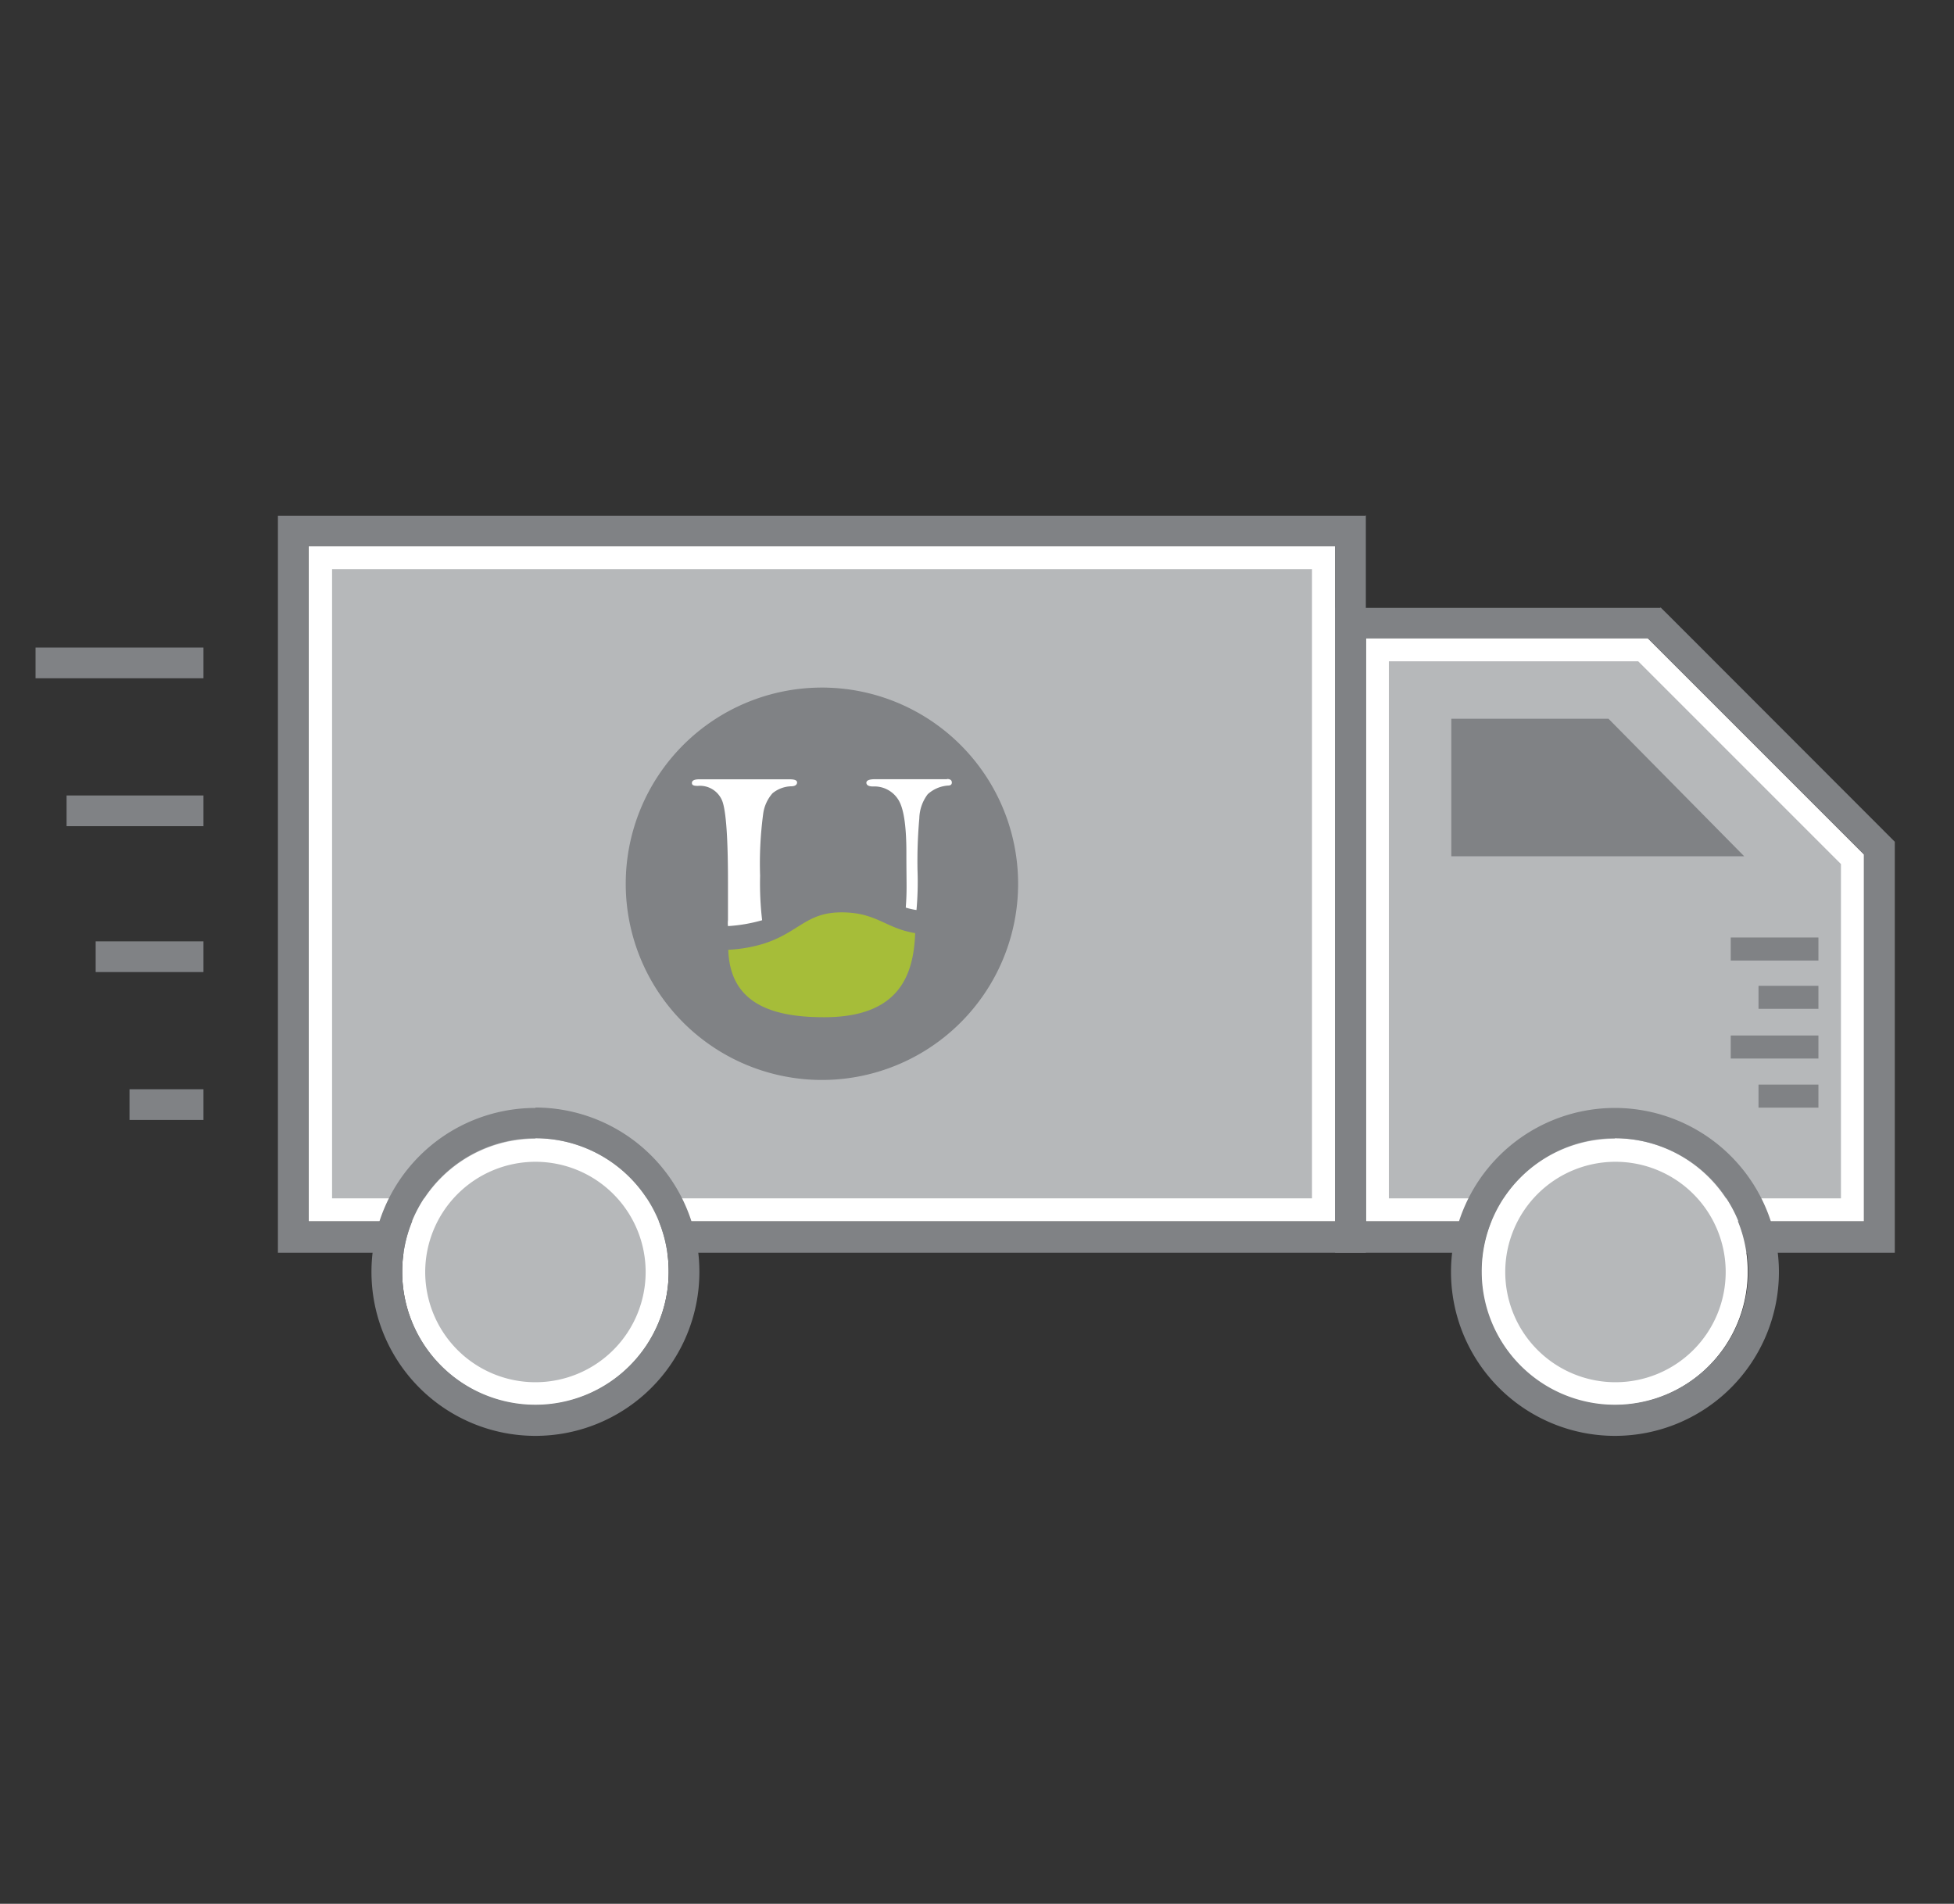 <svg id="Layer_1" data-name="Layer 1" xmlns="http://www.w3.org/2000/svg" viewBox="0 0 193.42 188.45"><rect x="0" y="0" width="193.42" height="188.45" fill="#333333" stroke="none"/><defs><style>.cls-1{fill:#b6b8ba;}.cls-2{fill:#fff;}.cls-3,.cls-5{fill:#808285;}.cls-4{fill:#a6bd39;}.cls-5{stroke:#b6b8ba;stroke-width:3.04px;}.cls-6,.cls-7{fill:none;stroke:#808285;}.cls-6{stroke-width:2.28px;}.cls-7{stroke-width:3.04px;}</style></defs><title>Artboard 10 copy 5</title><polygon class="cls-1" points="136.34 119.76 136.34 64.31 162.63 64.31 183.37 85.06 183.37 119.76 136.34 119.76"/><path class="cls-2" d="M162.16,65.46l20.07,20.07v33.09H137.48V65.46h24.68m.94-2.29H135.2V120.9h49.31V84.58L163.1,63.17Z"/><path class="cls-3" d="M163.1,63.17l21.41,21.41V120.9H135.2V63.17h27.9m1.26-3H132.15V124h55.41V83.32l-.89-.89L165.26,61l-.9-.89Z"/><rect class="cls-1" x="31.69" y="55.19" width="99.32" height="64.57"/><path class="cls-2" d="M129.87,56.34v62.28h-97V56.34h97m2.28-2.29H30.55V120.9h101.6V54.05Z"/><path class="cls-3" d="M132.15,54.05V120.9H30.55V54.05h101.6m3-3H27.51V124H135.2V51Z"/><path class="cls-3" d="M61.94,87.48A19.42,19.42,0,1,0,81.35,68.06,19.42,19.42,0,0,0,61.94,87.48"/><path class="cls-2" d="M75.24,86.69a37,37,0,0,1,.31-6.17,3.84,3.84,0,0,1,.92-2,3.06,3.06,0,0,1,1.86-.69c.38,0,.57-.16.57-.38s-.26-.31-.76-.31H69.23c-.49,0-.74.12-.74.36s.2.29.6.29a2.37,2.37,0,0,1,2.41,1.51c.37,1,.56,3.65.56,8l0,3.77a2.56,2.56,0,0,0,0,.6,15.77,15.77,0,0,0,3.38-.58,31.54,31.54,0,0,1-.2-4.42"/><path class="cls-2" d="M93.74,77.13H86.63c-.58,0-.87.12-.87.35s.22.37.66.37a2.78,2.78,0,0,1,2.47,1.26c.56.83.83,2.6.83,5.28,0,3.33.07,3.61-.06,5.45a7.23,7.23,0,0,0,1.06.24,31.67,31.67,0,0,0,.1-4A48.45,48.45,0,0,1,91,81a4.12,4.12,0,0,1,.83-2.38,3.32,3.32,0,0,1,2-.86q.39,0,.39-.3c0-.23-.16-.35-.48-.35"/><path class="cls-4" d="M83.3,90.31c-3.53,0-4.2,2-7.77,3.12a14.33,14.33,0,0,1-3.36.58h-.08c.16,5.21,4.14,6.69,9.5,6.68,7.51,0,8.85-4.28,9-8.32h0c-.39-.07-.73-.15-1.06-.24-2.16-.63-3.22-1.82-6.23-1.82"/><circle class="cls-1" cx="53.03" cy="125.86" r="12.05"/><path class="cls-2" d="M53,115a10.91,10.91,0,1,1-10.91,10.91A10.92,10.92,0,0,1,53,115m0-2.28a13.19,13.19,0,1,0,13.19,13.19A13.19,13.19,0,0,0,53,112.67Z"/><path class="cls-3" d="M53,112.67a13.19,13.19,0,1,1-13.19,13.19A13.19,13.19,0,0,1,53,112.67m0-3a16.23,16.23,0,1,0,16.23,16.23A16.25,16.25,0,0,0,53,109.63Z"/><circle class="cls-1" cx="159.86" cy="125.86" r="12.05"/><path class="cls-2" d="M159.86,115A10.91,10.91,0,1,1,149,125.86,10.91,10.91,0,0,1,159.86,115m0-2.28A13.19,13.19,0,1,0,173,125.86a13.18,13.18,0,0,0-13.18-13.19Z"/><path class="cls-3" d="M159.86,112.67a13.19,13.19,0,1,1-13.19,13.19,13.18,13.18,0,0,1,13.19-13.19m0-3a16.23,16.23,0,1,0,16.23,16.23,16.26,16.26,0,0,0-16.23-16.23Z"/><polygon class="cls-5" points="142.14 69.63 159.86 69.63 176.29 86.28 142.14 86.28 142.14 69.63"/><line class="cls-6" x1="180" y1="93.94" x2="171.32" y2="93.94"/><line class="cls-6" x1="180" y1="98.72" x2="174.07" y2="98.72"/><line class="cls-6" x1="180" y1="103.64" x2="171.32" y2="103.64"/><line class="cls-6" x1="180" y1="108.5" x2="174.07" y2="108.5"/><line class="cls-7" x1="20.14" y1="65.62" x2="3.52" y2="65.62"/><line class="cls-7" x1="20.14" y1="80.26" x2="6.59" y2="80.26"/><line class="cls-7" x1="20.14" y1="94.7" x2="9.47" y2="94.7"/><line class="cls-7" x1="20.14" y1="109.34" x2="12.82" y2="109.34"/></svg>
